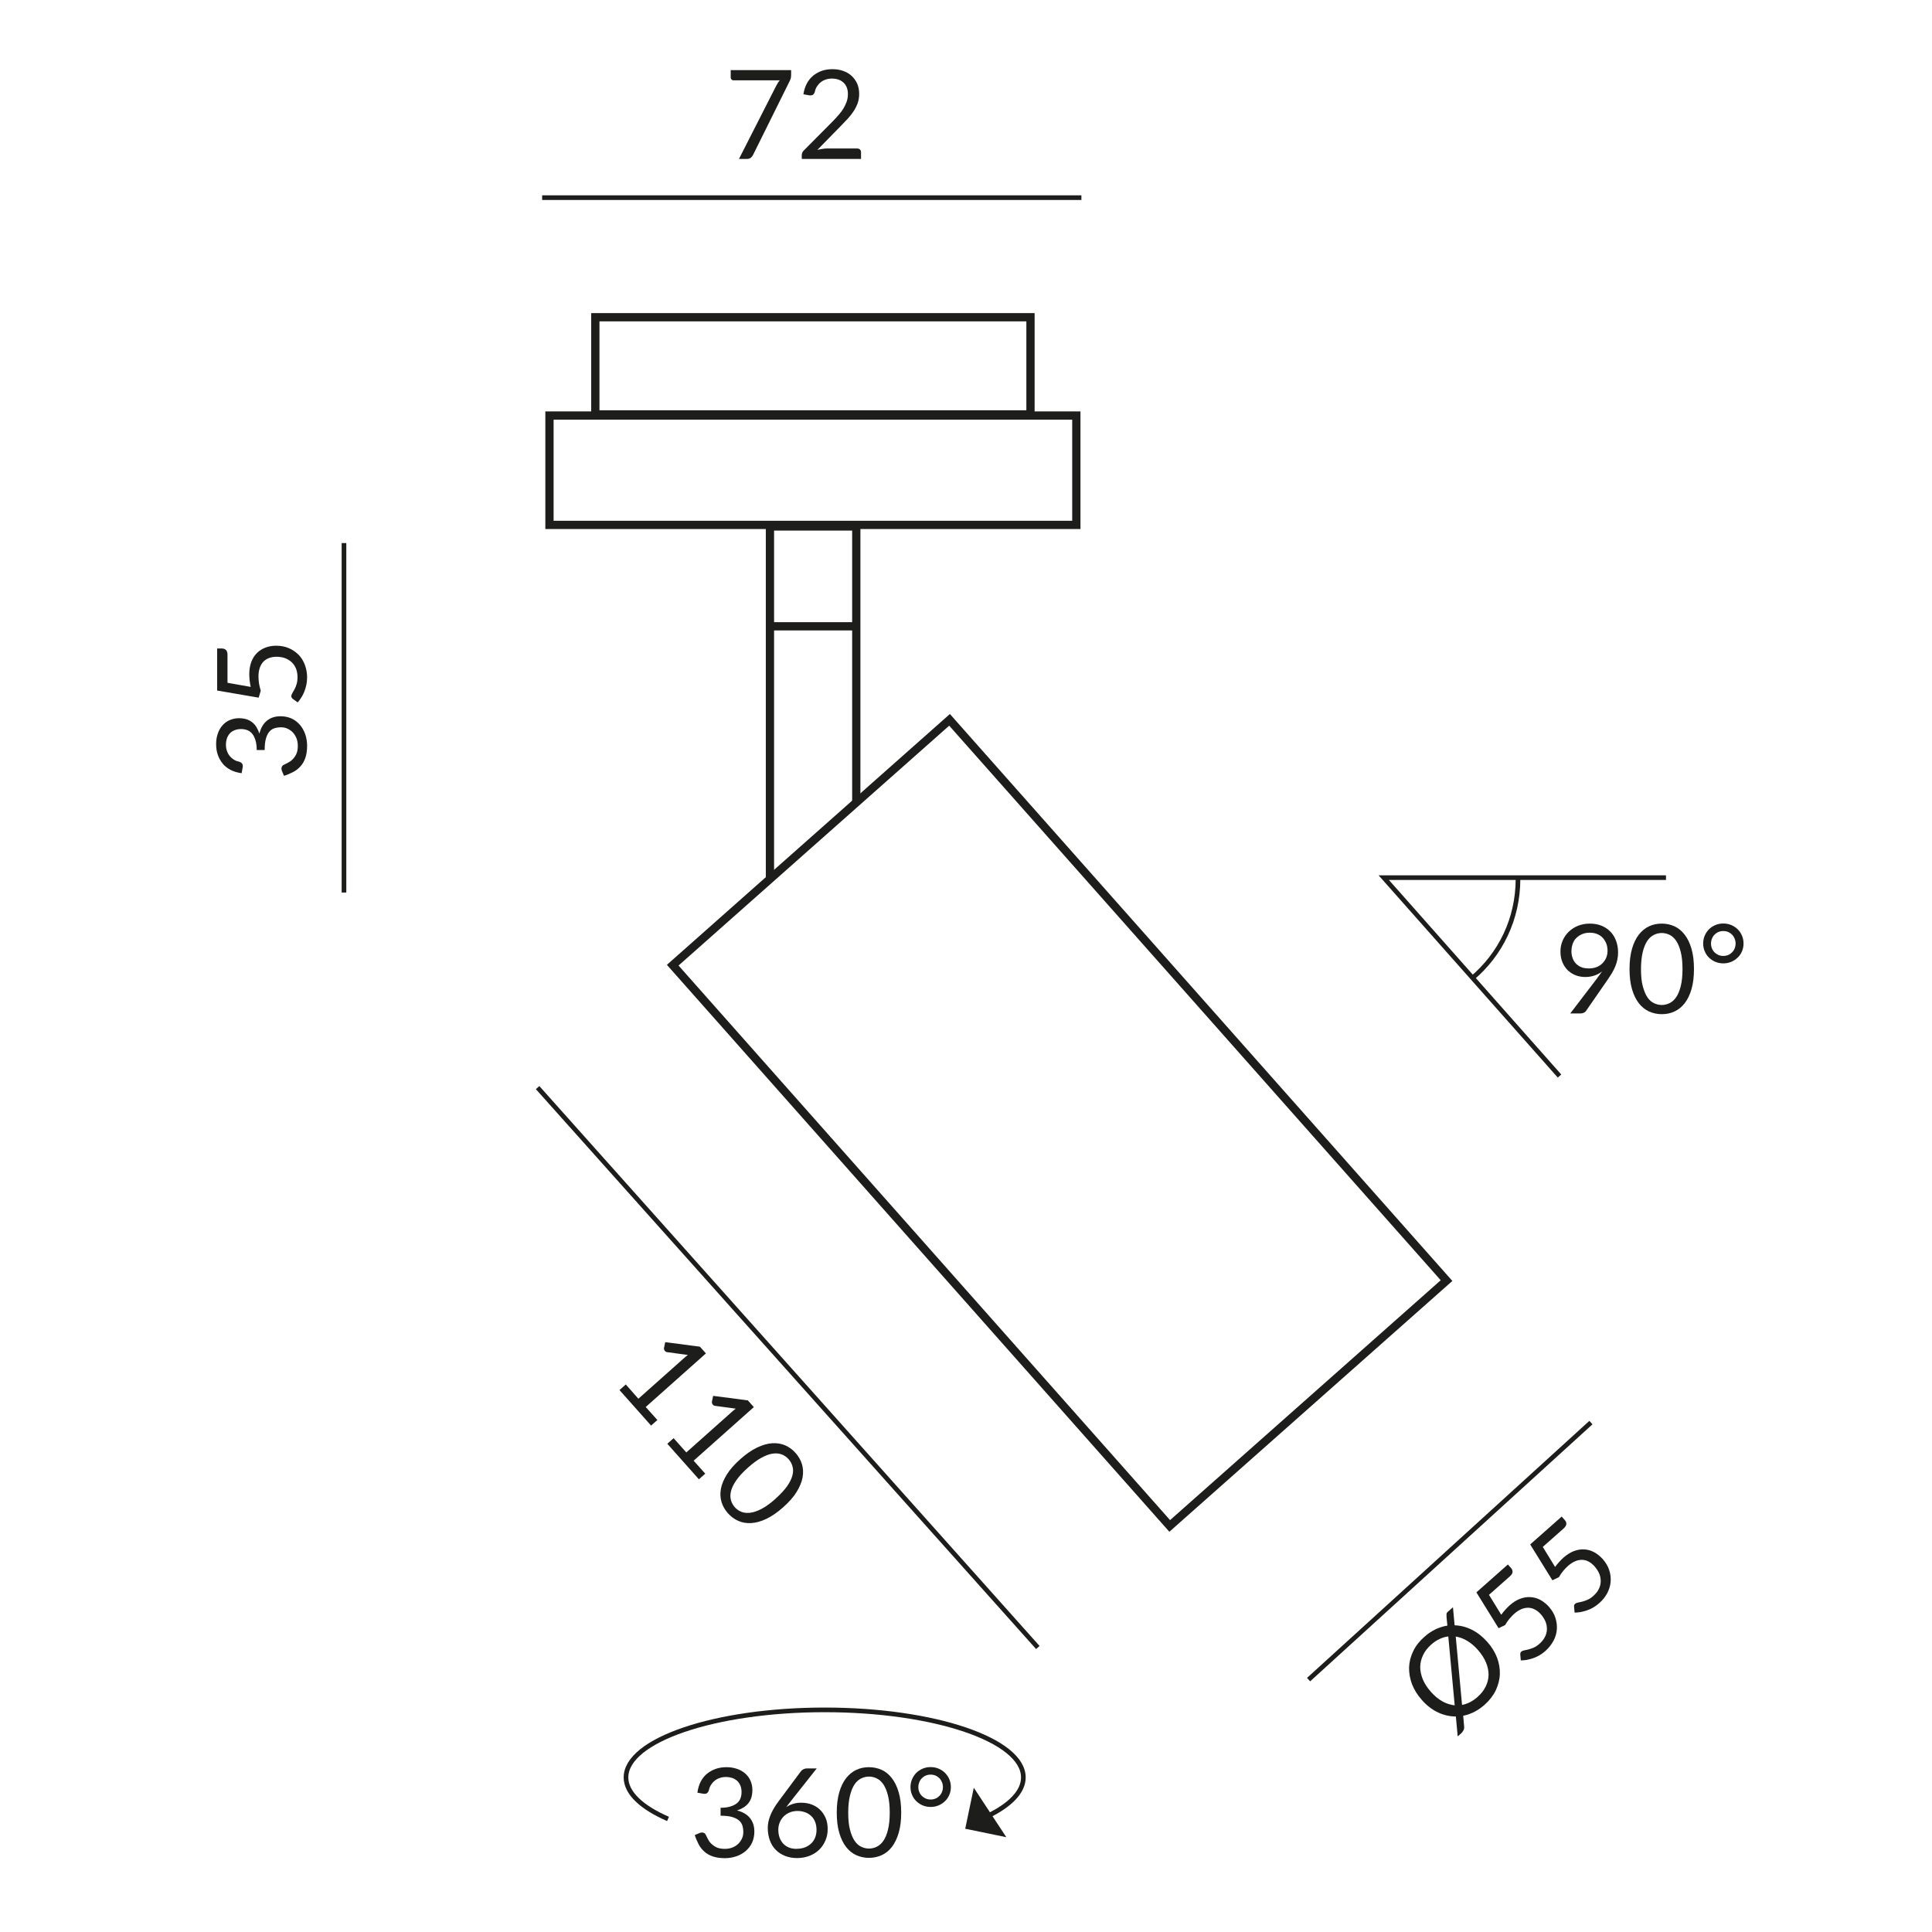 <?xml version="1.0" encoding="UTF-8"?><svg xmlns="http://www.w3.org/2000/svg" viewBox="0 0 187.09 187.09"><defs><style>.cls-1,.cls-2,.cls-3,.cls-4{fill:none;stroke:#1d1d1b;stroke-miterlimit:2.61;}.cls-1,.cls-4{stroke-width:.8px;}.cls-2,.cls-3{stroke-width:.45px;}.cls-2,.cls-4{fill-rule:evenodd;}.cls-5{fill:#1d1d1b;}</style></defs><g id="Leuchte"><polyline class="cls-4" points="74.56 85.1 74.56 50.98 82.92 50.98 82.92 77.66"/><rect class="cls-1" x="84.7" y="72.47" width="35.82" height="72.56" transform="translate(-46.31 95.41) rotate(-41.55)"/><line class="cls-1" x1="74.5" y1="60.65" x2="82.72" y2="60.65"/></g><g id="Maße"><line class="cls-3" x1="33.31" y1="86.43" x2="33.31" y2="52.59"/><path class="cls-5" d="m23.36,74.87c-.39-.06-.74-.16-1.04-.32-.3-.16-.56-.36-.76-.61-.2-.25-.36-.53-.47-.85-.11-.32-.16-.66-.16-1.03s.05-.7.16-1.01c.1-.31.25-.57.44-.79.19-.22.42-.4.7-.52s.57-.19.91-.19c.27,0,.52.04.73.1.21.07.4.17.56.3.16.13.3.29.41.47.11.18.2.39.28.62.14-.56.39-.98.74-1.26s.79-.42,1.31-.42c.4,0,.75.08,1.07.22.32.15.58.36.81.62.22.26.39.56.51.91.12.35.18.72.18,1.11,0,.46-.06.85-.17,1.17-.11.32-.27.6-.47.82-.2.22-.44.41-.71.55-.27.14-.57.27-.89.37l-.19-.46c-.05-.12-.07-.24-.04-.35s.09-.2.2-.25c.11-.05.25-.12.4-.2.16-.08.31-.18.45-.32s.27-.31.37-.52c.1-.21.15-.48.15-.8,0-.3-.05-.56-.15-.79-.1-.23-.23-.41-.38-.56-.16-.15-.33-.26-.52-.34-.19-.08-.38-.11-.57-.11-.23,0-.44.03-.64.09-.19.06-.36.17-.5.34-.14.16-.25.39-.33.67s-.12.65-.12,1.1h-.77c0-.37-.04-.68-.12-.94-.08-.26-.18-.47-.31-.63s-.29-.28-.47-.35c-.18-.07-.39-.11-.61-.11-.25,0-.46.04-.65.12-.18.08-.34.18-.46.32-.12.14-.21.3-.27.48-.06.19-.09.39-.09.6s.03.42.1.6c.06.19.15.35.27.49.11.14.25.26.41.36.16.1.33.16.52.2.14.05.23.12.28.2s.06.19.04.34l-.1.56Z"/><path class="cls-5" d="m24.28,66.52c-.1-.45-.14-.86-.14-1.24,0-.45.07-.84.2-1.19.13-.34.31-.63.55-.86.23-.23.51-.4.82-.52.32-.12.66-.18,1.03-.18.46,0,.87.08,1.24.24.37.16.68.38.95.65.26.28.46.6.6.98.14.38.21.78.21,1.22,0,.25-.03.49-.08.73-.05.23-.12.45-.2.65-.08.2-.18.39-.29.56-.11.17-.22.32-.34.46l-.46-.33c-.1-.07-.16-.17-.16-.28,0-.08.03-.17.09-.27.06-.1.13-.22.21-.37.08-.14.15-.31.21-.51.06-.19.09-.42.09-.69,0-.3-.05-.57-.14-.81-.1-.24-.23-.45-.41-.62s-.39-.3-.64-.4c-.25-.09-.53-.14-.83-.14-.27,0-.51.04-.73.12-.22.08-.4.2-.55.35-.15.16-.27.36-.35.59-.08.24-.13.51-.13.83,0,.22.02.44.05.68.04.23.09.47.17.72l-.2.67-4.02-.69v-4.07h.47c.15,0,.28.05.38.14s.15.25.15.48v2.7l2.26.4Z"/><line class="cls-3" x1="126.72" y1="162.65" x2="154.06" y2="137.76"/><path class="cls-5" d="m140.87,157.39c.57.02,1.12.16,1.66.43s1.03.66,1.49,1.17c.43.48.74.99.95,1.53.2.54.29,1.07.27,1.61-.02.54-.16,1.06-.4,1.57-.25.51-.61.97-1.08,1.39-.32.28-.65.51-1,.69-.35.17-.7.3-1.07.37l.09,1.01c.02.15,0,.28-.06.39-.06.12-.13.21-.21.29l-.35.31-.18-1.93c-.59,0-1.18-.13-1.74-.4-.57-.27-1.09-.67-1.56-1.21-.43-.48-.74-.99-.95-1.53-.2-.54-.29-1.08-.28-1.61.02-.54.15-1.06.4-1.57.24-.51.6-.97,1.08-1.39.34-.31.71-.55,1.08-.73.38-.18.76-.3,1.15-.36l-.08-.82c-.01-.13,0-.24,0-.32s.07-.16.17-.24l.45-.4.16,1.74Zm-.62,1.08c-.29.03-.58.12-.85.25-.28.13-.55.31-.81.54-.34.31-.61.64-.78,1.01-.18.37-.27.75-.28,1.14,0,.39.08.79.25,1.21.17.41.43.81.78,1.21.36.4.73.71,1.12.93.39.21.79.34,1.19.38l-.62-6.66Zm1.33,6.63c.53-.1,1.03-.35,1.5-.77.35-.31.61-.64.79-1.01.18-.36.27-.74.28-1.13,0-.39-.08-.79-.25-1.2-.17-.41-.43-.81-.78-1.21-.33-.38-.68-.67-1.05-.89-.36-.22-.73-.35-1.1-.41l.61,6.61Z"/><path class="cls-5" d="m145.36,156.39c.27-.37.55-.68.83-.93.33-.3.67-.51,1.02-.64.35-.13.68-.18,1.01-.16.33.02.64.11.94.27.3.16.57.38.82.65.3.34.52.7.64,1.08.12.38.17.76.14,1.14-.03.38-.14.75-.33,1.1-.19.35-.45.68-.77.97-.19.17-.39.31-.59.43-.21.12-.41.21-.62.28-.21.07-.41.12-.61.16-.2.03-.39.05-.57.05l-.05-.56c-.01-.13.02-.23.11-.3.06-.05.15-.09.26-.11.12-.02.25-.05.41-.09s.33-.1.52-.18c.19-.08.38-.21.58-.39.22-.2.39-.41.51-.65.12-.23.18-.47.19-.72,0-.25-.03-.49-.13-.74-.1-.25-.25-.48-.45-.72-.18-.2-.37-.36-.57-.46-.2-.11-.41-.17-.63-.18-.22,0-.45.03-.68.13-.23.09-.47.25-.7.45-.16.14-.32.31-.47.49-.15.18-.29.38-.42.61l-.63.3-2.15-3.47,3.05-2.7.31.35c.1.11.15.24.14.37,0,.14-.09.28-.26.43l-2.02,1.79,1.2,1.95Z"/><path class="cls-5" d="m150.57,151.77c.27-.37.55-.68.83-.93.34-.3.68-.51,1.02-.64.35-.13.68-.18,1.01-.16.33.02.64.11.94.27.3.16.57.38.82.65.3.34.52.7.64,1.08.13.38.17.76.14,1.14-.03.38-.15.75-.33,1.1-.19.35-.45.68-.77.96-.19.17-.38.31-.59.43-.21.12-.41.21-.62.28-.21.07-.41.12-.61.16-.2.03-.39.05-.57.05l-.05-.56c-.02-.13.02-.23.11-.3.06-.05.15-.09.26-.11.12-.02.25-.05.41-.09s.33-.1.52-.18c.19-.08.38-.21.58-.39.22-.2.4-.41.51-.65.12-.23.18-.47.19-.72,0-.25-.03-.49-.13-.74-.1-.25-.25-.48-.45-.72-.18-.2-.37-.36-.57-.47s-.41-.17-.63-.18c-.22,0-.45.03-.68.13s-.47.25-.7.45c-.16.14-.32.31-.47.49-.15.18-.29.38-.42.61l-.63.3-2.15-3.47,3.05-2.7.31.35c.1.11.15.24.14.37s-.09.28-.26.43l-2.02,1.79,1.2,1.95Z"/><path class="cls-5" d="m63.66,137.51l-.61.54-3.06-3.44.61-.54,1.22,1.38,4.38-3.9c.13-.12.27-.23.41-.34l-2-.27c-.07,0-.12-.03-.16-.06-.04-.03-.07-.07-.1-.11-.02-.04-.04-.08-.05-.12,0-.05,0-.08,0-.12l.12-.56,3.36.44.58.65-5.83,5.19,1.13,1.26Z"/><path class="cls-5" d="m68.29,142.71l-.61.54-3.06-3.44.61-.54,1.23,1.38,4.38-3.9c.13-.12.27-.23.41-.34l-2-.27c-.07,0-.12-.03-.16-.06-.04-.03-.07-.07-.1-.11-.02-.04-.04-.08-.05-.12,0-.04,0-.08,0-.12l.12-.56,3.36.44.58.65-5.83,5.19,1.13,1.26Z"/><path class="cls-5" d="m75.84,145.96c-.56.5-1.1.87-1.62,1.12-.52.25-1.01.38-1.46.41s-.88-.04-1.26-.21c-.39-.17-.72-.42-1.01-.74-.29-.33-.5-.69-.62-1.09-.12-.4-.14-.82-.06-1.27.08-.45.28-.92.58-1.4.3-.49.74-.98,1.3-1.48s1.1-.87,1.62-1.12c.52-.25,1.01-.39,1.46-.42.46-.03.88.04,1.26.2.38.17.72.41,1.01.74.29.33.5.69.62,1.09s.14.83.06,1.28c-.08.45-.28.92-.58,1.41-.3.49-.74.98-1.3,1.48Zm-.74-.83c.49-.44.86-.84,1.13-1.22.26-.38.43-.73.51-1.05.08-.32.08-.61,0-.87-.07-.26-.2-.49-.38-.69-.18-.2-.39-.35-.64-.45s-.54-.13-.86-.09c-.33.04-.69.17-1.1.39s-.85.54-1.34.98c-.49.44-.86.84-1.12,1.22-.26.38-.43.72-.51,1.04-.08.32-.08.61-.01.87.07.26.2.49.37.69.18.2.39.35.64.45.25.1.54.13.87.09.33-.04.69-.17,1.1-.38.4-.21.85-.54,1.34-.97Z"/><polygon class="cls-5" points="93.47 177.09 94.3 173.12 97.45 177.91 93.47 177.09"/><path class="cls-3" d="m64.69,176.14c-2.55-1.11-4.07-2.51-4.07-4.02,0-3.61,8.61-6.54,19.24-6.54s19.24,2.93,19.24,6.54c0,1.4-1.3,2.71-3.52,3.77"/><path class="cls-5" d="m67.54,173.56c.06-.39.16-.74.32-1.04.16-.3.36-.56.61-.76.25-.2.53-.36.85-.47.32-.11.66-.16,1.03-.16s.7.05,1.01.16c.31.1.57.25.79.44.22.19.4.42.52.7.12.27.19.57.19.91,0,.27-.04.52-.1.73-.07.21-.17.4-.3.56-.13.16-.29.3-.47.41-.18.11-.39.2-.62.28.56.14.98.39,1.26.74.28.35.42.79.42,1.31,0,.4-.08.75-.22,1.07-.15.32-.36.58-.62.81-.26.22-.56.39-.91.51-.35.12-.72.18-1.11.18-.46,0-.85-.06-1.17-.17-.32-.11-.6-.27-.82-.47-.22-.2-.41-.44-.55-.71-.14-.27-.27-.57-.37-.89l.46-.19c.12-.05.24-.07.35-.04.11.02.2.09.25.2.05.11.12.25.2.4.08.16.18.31.32.45.14.14.31.27.52.37s.48.15.8.15c.3,0,.56-.05.79-.15.23-.1.41-.22.56-.38.15-.16.26-.33.34-.52.08-.19.11-.38.11-.57,0-.23-.03-.44-.09-.64-.06-.19-.17-.36-.34-.5-.16-.14-.39-.25-.67-.33s-.65-.12-1.1-.12v-.77c.37,0,.68-.04.94-.12.26-.08.47-.18.63-.31s.28-.29.35-.47c.07-.18.11-.39.11-.61,0-.25-.04-.46-.12-.65-.08-.18-.18-.34-.32-.46-.14-.12-.3-.21-.48-.27-.19-.06-.39-.09-.6-.09s-.42.03-.6.1c-.19.06-.35.15-.49.27-.14.11-.26.25-.36.41s-.16.33-.2.52c-.05.14-.12.23-.2.28s-.19.06-.34.04l-.56-.1Z"/><path class="cls-5" d="m76.56,174.45c-.08.1-.15.19-.22.28s-.14.18-.2.27c.2-.14.43-.25.67-.32.24-.08.51-.11.8-.11.35,0,.68.06.98.17s.58.28.81.5c.23.22.41.49.55.8.14.32.2.68.2,1.09s-.07.76-.22,1.1c-.14.34-.34.64-.6.89s-.57.45-.93.59c-.36.14-.76.22-1.2.22s-.82-.07-1.18-.21c-.35-.14-.65-.33-.9-.59-.25-.25-.44-.56-.57-.92-.13-.36-.2-.77-.2-1.21,0-.38.08-.78.25-1.2.17-.43.43-.88.79-1.36l2.18-2.93c.06-.07.13-.13.23-.18.1-.05.21-.08.34-.08h.95l-2.55,3.22Zm.62,4.58c.29,0,.55-.05.78-.14s.43-.22.6-.38.29-.36.38-.58c.09-.22.13-.47.13-.73,0-.28-.04-.53-.13-.76s-.21-.42-.38-.58-.36-.28-.58-.36c-.22-.08-.47-.13-.74-.13-.29,0-.55.05-.78.15-.23.1-.43.23-.59.4-.16.17-.29.36-.37.58-.09.22-.13.45-.13.68,0,.28.04.53.12.76.08.23.2.42.35.59.15.16.34.29.56.38s.47.13.76.13Z"/><path class="cls-5" d="m87.27,175.53c0,.75-.08,1.4-.24,1.95-.16.55-.38,1-.66,1.37-.28.36-.61.63-.99.8s-.79.26-1.23.26-.85-.09-1.23-.26-.71-.44-.99-.8c-.28-.36-.5-.82-.66-1.37-.16-.55-.24-1.2-.24-1.95s.08-1.4.24-1.96c.16-.55.38-1.01.66-1.37.28-.36.61-.63.99-.81s.79-.26,1.23-.26.85.09,1.23.26.71.45.99.81c.28.36.5.82.66,1.37.16.55.24,1.2.24,1.96Zm-1.11,0c0-.66-.06-1.21-.17-1.65-.11-.45-.26-.8-.44-1.08-.19-.27-.4-.47-.64-.58-.24-.12-.5-.18-.76-.18s-.52.06-.76.18c-.24.12-.46.31-.64.58-.18.27-.33.63-.44,1.08-.11.45-.17,1-.17,1.65s.05,1.21.17,1.65c.11.44.26.8.44,1.07.18.27.4.47.64.58.24.12.5.18.76.18s.52-.06.76-.18c.24-.12.46-.31.64-.58.19-.27.33-.63.44-1.07.11-.44.17-.99.17-1.65Z"/><path class="cls-5" d="m88.17,173.06c0-.27.05-.52.15-.76.1-.24.24-.44.41-.62.18-.17.38-.31.62-.41s.49-.15.77-.15.53.05.77.15.45.24.62.41.32.38.42.62c.1.24.15.49.15.76s-.05.51-.15.75c-.1.23-.24.44-.42.61-.18.17-.38.31-.62.41-.24.1-.5.15-.77.15s-.53-.05-.77-.15c-.24-.1-.44-.24-.62-.41-.18-.17-.31-.38-.41-.61-.1-.23-.15-.48-.15-.75Zm.76,0c0,.17.03.33.09.47.06.15.14.27.25.38s.24.19.38.26c.15.06.3.09.47.09s.32-.03.47-.09c.15-.06.27-.15.38-.26.11-.11.19-.23.25-.38.06-.15.09-.3.09-.47s-.03-.33-.09-.47c-.06-.15-.14-.28-.25-.39-.11-.11-.24-.2-.38-.26-.15-.06-.3-.09-.47-.09s-.33.03-.47.09c-.15.06-.27.15-.38.26-.11.11-.19.24-.25.39-.06.15-.09.31-.09.47Z"/><polyline class="cls-2" points="151.02 104.2 134 84.99 161.33 84.99"/><path class="cls-5" d="m154.67,94.71c.09-.12.17-.23.25-.33.08-.1.15-.21.22-.31-.22.18-.47.31-.74.4-.28.09-.57.14-.88.14-.32,0-.63-.05-.92-.16s-.54-.27-.77-.48c-.22-.21-.39-.47-.52-.77s-.2-.66-.2-1.05.07-.73.21-1.06c.14-.33.34-.61.59-.86.25-.24.55-.44.9-.58s.73-.21,1.15-.21.79.07,1.12.2c.34.14.62.33.86.57s.42.54.55.88.2.72.2,1.13c0,.25-.02.48-.07.71s-.11.44-.2.65c-.09.21-.19.43-.32.64s-.26.42-.42.65l-2.09,3.02c-.05.08-.13.14-.22.18-.1.05-.21.07-.33.07h-.98l2.62-3.43Zm-2.5-2.65c0,.27.04.51.12.73.08.21.19.4.34.54.15.15.32.26.53.34.21.08.45.11.71.11.29,0,.54-.05.77-.14.22-.09.41-.22.56-.38.15-.16.27-.34.35-.54.08-.2.12-.42.12-.64,0-.27-.04-.51-.13-.73-.09-.22-.21-.4-.36-.56-.15-.15-.33-.27-.54-.35s-.44-.12-.69-.12-.5.04-.72.13-.4.21-.56.36c-.16.15-.28.33-.36.55s-.13.44-.13.7Z"/><path class="cls-5" d="m164.04,93.84c0,.75-.08,1.4-.24,1.95-.16.55-.38,1-.66,1.36-.28.36-.61.63-.99.8-.38.18-.79.26-1.23.26s-.85-.09-1.23-.26c-.38-.18-.71-.44-.99-.8s-.5-.81-.66-1.36c-.16-.55-.24-1.2-.24-1.95s.08-1.4.24-1.96c.16-.55.38-1.01.66-1.37.28-.36.61-.63.99-.81.38-.18.79-.26,1.23-.26s.85.09,1.23.26c.38.18.71.45.99.81.28.36.5.82.66,1.37.16.55.24,1.2.24,1.96Zm-1.11,0c0-.66-.06-1.21-.17-1.65-.11-.45-.26-.8-.44-1.08-.19-.27-.4-.47-.64-.58-.24-.12-.5-.18-.76-.18s-.52.06-.76.18c-.24.12-.46.31-.64.58-.18.27-.33.63-.44,1.08-.11.45-.17,1-.17,1.65s.05,1.21.17,1.65.26.8.44,1.07c.18.27.4.47.64.58.24.12.5.18.76.18s.52-.06.76-.18c.24-.12.46-.31.64-.58.19-.27.33-.63.44-1.07.11-.44.17-.99.17-1.65Z"/><path class="cls-5" d="m164.93,91.37c0-.27.05-.52.15-.76.1-.24.24-.44.41-.62.18-.17.38-.31.62-.41.24-.1.49-.15.77-.15s.53.05.77.15c.24.1.45.24.62.41.18.17.32.38.42.62s.15.49.15.76-.05.51-.15.75-.24.44-.42.61c-.18.17-.38.31-.62.41s-.5.15-.77.15-.53-.05-.77-.15-.44-.24-.62-.41c-.18-.17-.31-.38-.41-.61-.1-.23-.15-.48-.15-.75Zm.76,0c0,.17.03.33.09.47.06.15.14.27.25.38.11.11.24.19.38.26.15.06.3.09.47.09s.32-.03.47-.09c.15-.06.27-.15.38-.26.11-.11.19-.23.25-.38.06-.15.09-.3.09-.47s-.03-.33-.09-.47c-.06-.15-.14-.28-.25-.39-.11-.11-.24-.2-.38-.26-.15-.06-.3-.09-.47-.09s-.33.03-.47.09c-.15.06-.27.15-.38.26-.11.11-.19.24-.25.39-.06.15-.09.31-.09.47Z"/><path class="cls-3" d="m147,84.89c0,.1,0,.11,0,.21,0,3.89-1.7,7.33-4.46,9.65"/><line class="cls-3" x1="100.5" y1="159.54" x2="52.06" y2="105.32"/><line class="cls-3" x1="52.5" y1="19.14" x2="104.72" y2="19.14"/><path class="cls-5" d="m76.61,6.79v.48c0,.14-.02.25-.04.34-.03.09-.06.16-.09.22l-3.56,7.18c-.05.1-.12.19-.22.27-.09.07-.21.11-.37.11h-.77l3.61-7.09c.05-.1.11-.19.16-.28s.12-.16.18-.24h-4.49c-.07,0-.13-.03-.18-.08-.05-.05-.08-.11-.08-.18v-.73h5.84Z"/><path class="cls-5" d="m83,14.38c.12,0,.21.03.28.1.07.07.1.16.1.26v.65h-5.74v-.37c0-.08.02-.15.05-.23.03-.08.08-.15.15-.22l2.75-2.77c.23-.23.44-.46.62-.67.19-.21.35-.43.48-.65.13-.22.23-.44.31-.66.07-.22.11-.46.11-.71s-.04-.47-.12-.66-.19-.35-.33-.47-.3-.22-.49-.28c-.19-.06-.39-.09-.61-.09s-.42.03-.61.1c-.18.06-.35.15-.49.27-.14.11-.26.25-.36.41-.1.16-.16.33-.2.52-.05.14-.11.23-.2.28s-.2.06-.34.04l-.56-.1c.06-.39.17-.74.33-1.04.16-.3.37-.56.61-.76.25-.2.53-.36.84-.47.32-.11.66-.16,1.03-.16s.7.05,1.02.16c.32.11.59.27.82.47.23.21.41.46.55.75.13.3.2.63.2,1.01,0,.32-.05.62-.14.89-.1.27-.23.54-.39.78s-.35.49-.57.73-.44.47-.68.71l-2.27,2.32c.16-.04.32-.08.49-.1.16-.03.32-.04.47-.04h2.88Z"/></g><g id="Adapter_DLR"><rect class="cls-1" x="53.21" y="40.24" width="51.02" height="10.59"/><rect class="cls-1" x="57.65" y="30.72" width="42.14" height="9.41"/></g></svg>